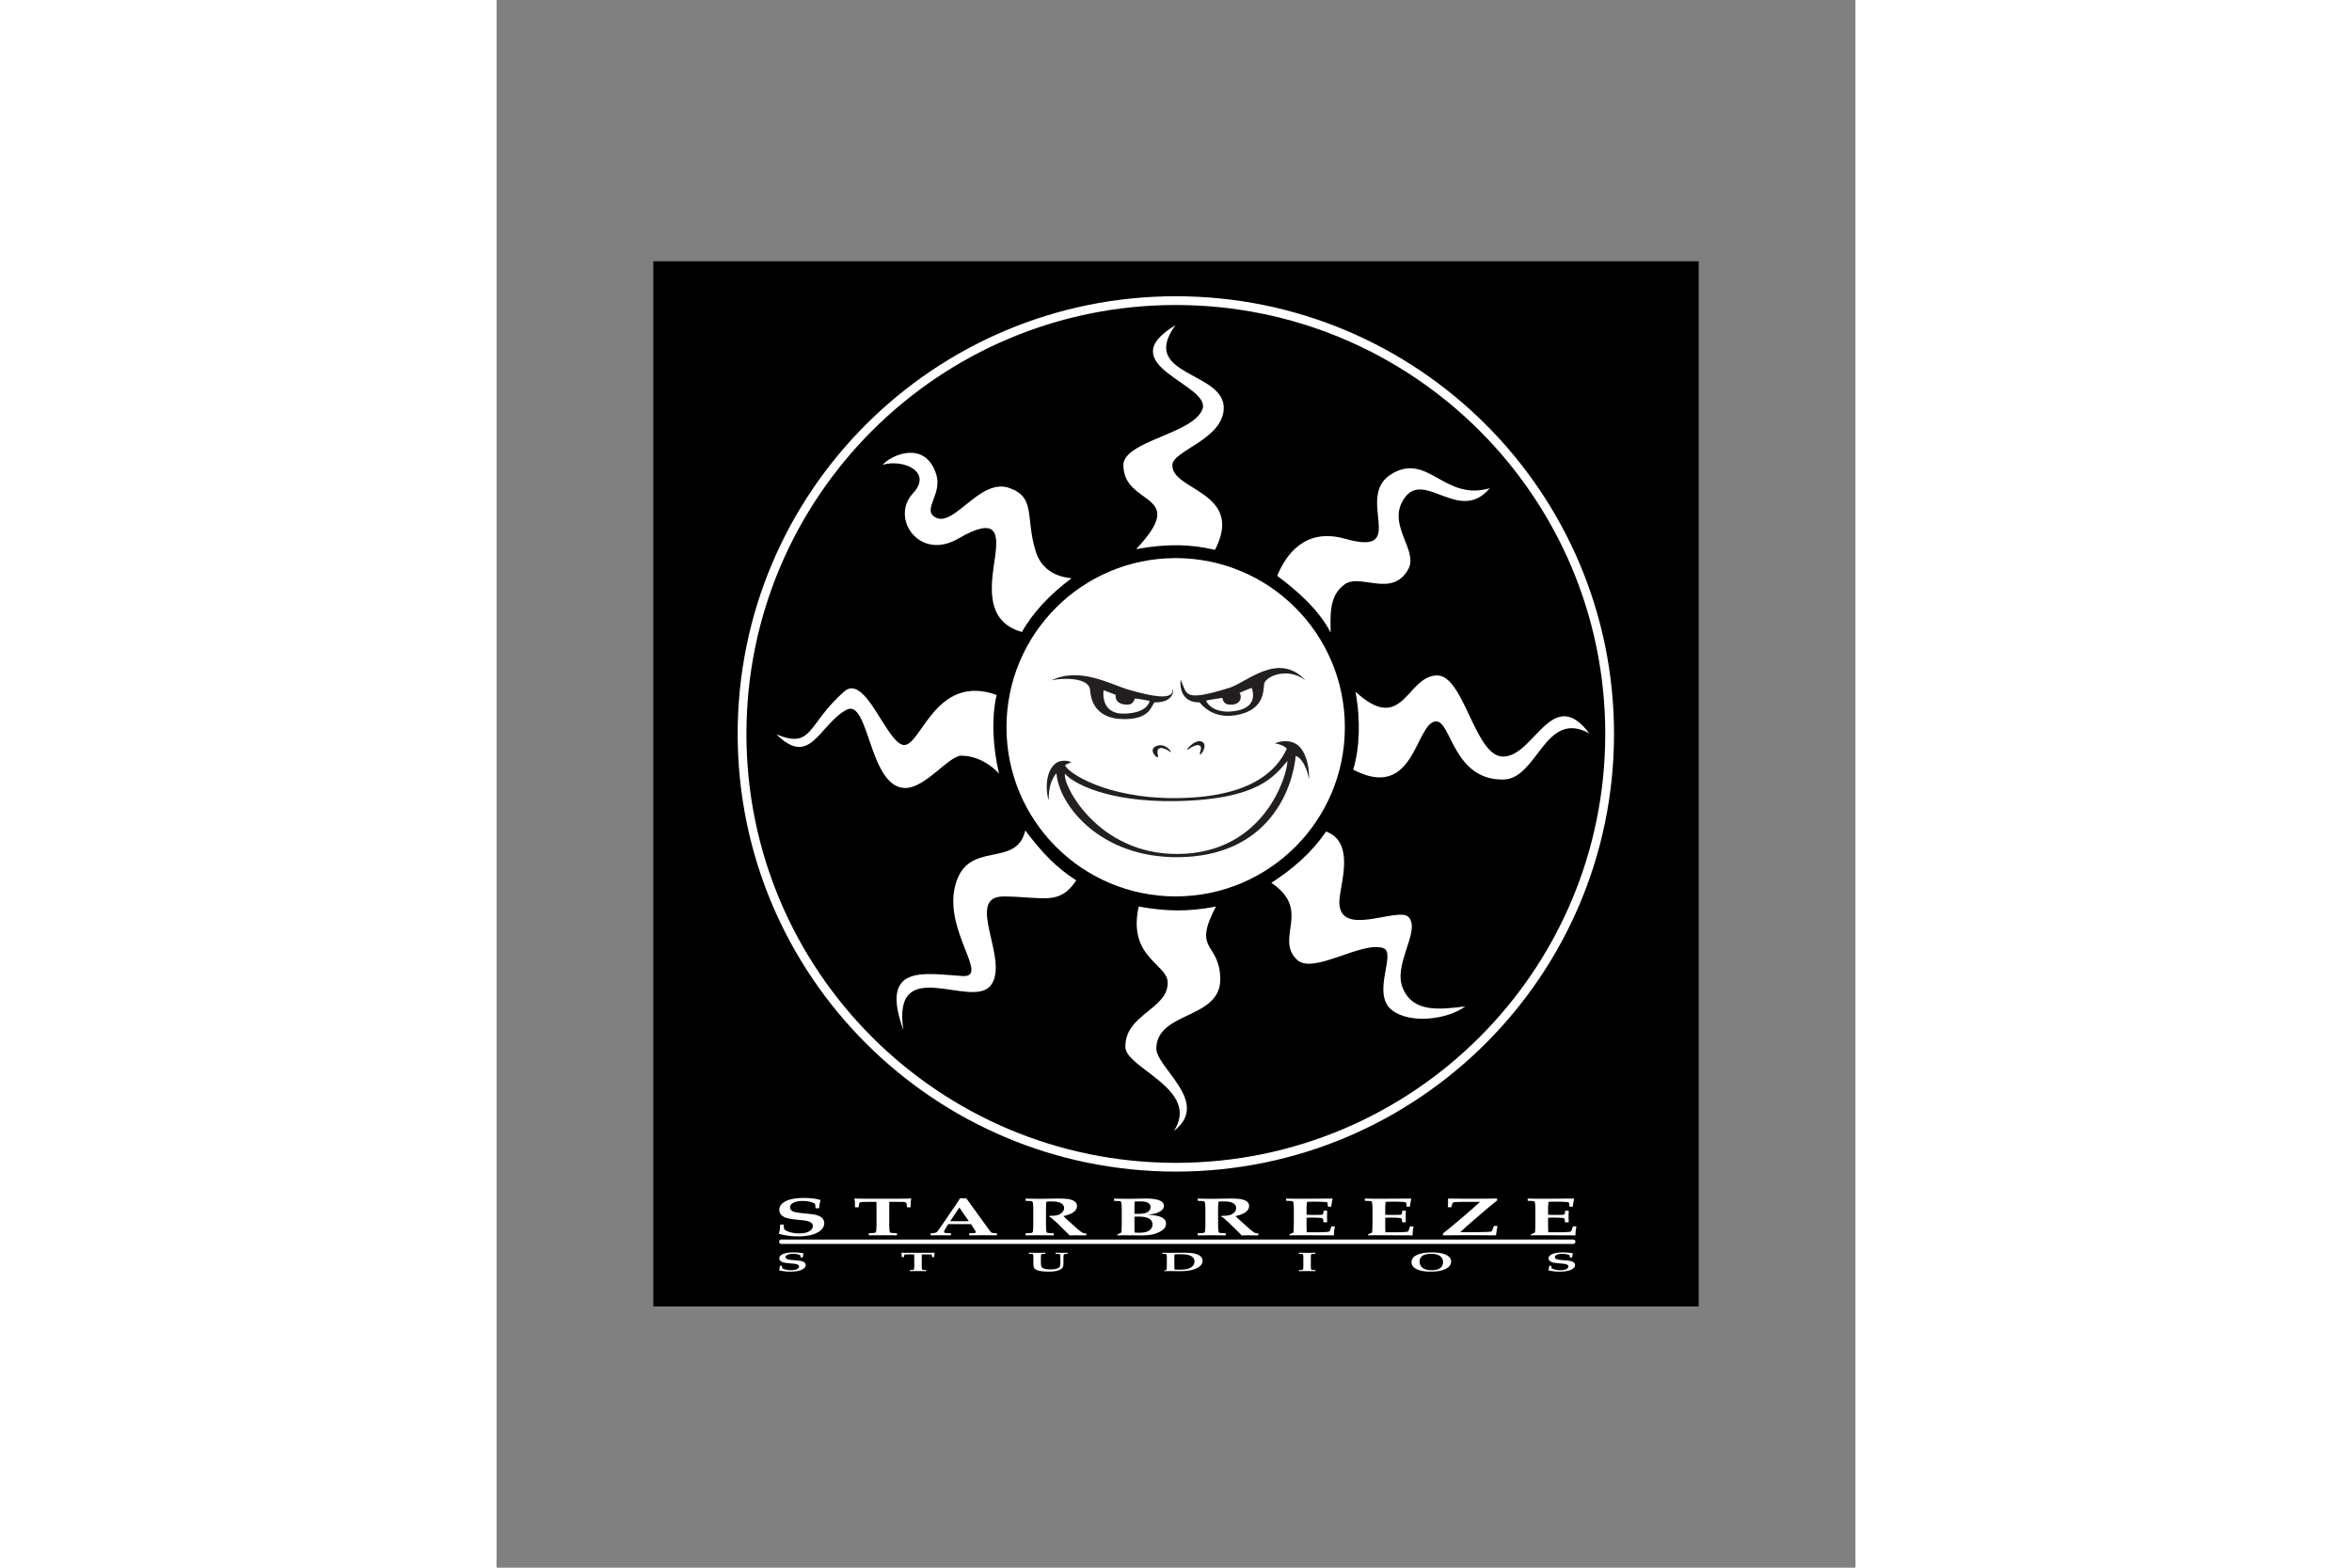 <svg xmlns="http://www.w3.org/2000/svg" xmlns:xlink="http://www.w3.org/1999/xlink" height="800" width="1200" viewBox="-45 -75 390 450"><rect x="-45" y="-75" width="390" height="450" fill="#808080" stroke="none"/><defs><clipPath clipPathUnits="userSpaceOnUse" id="H"><use height="100%" width="100%" transform="translate(-342.604 -130.939)" xlink:href="#a"/></clipPath><clipPath clipPathUnits="userSpaceOnUse" id="G"><use height="100%" width="100%" xlink:href="#a"/></clipPath><clipPath clipPathUnits="userSpaceOnUse" id="F"><use height="100%" width="100%" xlink:href="#a"/></clipPath><clipPath clipPathUnits="userSpaceOnUse" id="E"><use height="100%" width="100%" xlink:href="#a"/></clipPath><clipPath clipPathUnits="userSpaceOnUse" id="D"><use height="100%" width="100%" xlink:href="#a"/></clipPath><clipPath clipPathUnits="userSpaceOnUse" id="C"><use height="100%" width="100%" xlink:href="#a"/></clipPath><clipPath clipPathUnits="userSpaceOnUse" id="B"><use height="100%" width="100%" xlink:href="#a"/></clipPath><clipPath clipPathUnits="userSpaceOnUse" id="A"><use height="100%" width="100%" xlink:href="#a"/></clipPath><clipPath clipPathUnits="userSpaceOnUse" id="z"><use height="100%" width="100%" xlink:href="#a"/></clipPath><clipPath clipPathUnits="userSpaceOnUse" id="y"><use height="100%" width="100%" xlink:href="#a"/></clipPath><clipPath clipPathUnits="userSpaceOnUse" id="x"><use height="100%" width="100%" xlink:href="#a"/></clipPath><clipPath clipPathUnits="userSpaceOnUse" id="w"><use height="100%" width="100%" xlink:href="#a"/></clipPath><clipPath clipPathUnits="userSpaceOnUse" id="v"><use height="100%" width="100%" xlink:href="#a"/></clipPath><clipPath clipPathUnits="userSpaceOnUse" id="u"><use height="100%" width="100%" xlink:href="#a"/></clipPath><clipPath clipPathUnits="userSpaceOnUse" id="t"><use height="100%" width="100%" xlink:href="#a"/></clipPath><clipPath clipPathUnits="userSpaceOnUse" id="s"><use height="100%" width="100%" xlink:href="#a"/></clipPath><clipPath clipPathUnits="userSpaceOnUse" id="r"><use height="100%" width="100%" xlink:href="#a"/></clipPath><clipPath clipPathUnits="userSpaceOnUse" id="q"><use height="100%" width="100%" xlink:href="#a"/></clipPath><clipPath clipPathUnits="userSpaceOnUse" id="p"><use height="100%" width="100%" xlink:href="#a"/></clipPath><clipPath clipPathUnits="userSpaceOnUse" id="o"><use height="100%" width="100%" xlink:href="#a"/></clipPath><clipPath clipPathUnits="userSpaceOnUse" id="n"><use height="100%" width="100%" xlink:href="#a"/></clipPath><clipPath clipPathUnits="userSpaceOnUse" id="m"><use height="100%" width="100%" xlink:href="#a"/></clipPath><clipPath clipPathUnits="userSpaceOnUse" id="l"><use height="100%" width="100%" xlink:href="#a"/></clipPath><clipPath clipPathUnits="userSpaceOnUse" id="k"><use height="100%" width="100%" xlink:href="#a"/></clipPath><clipPath clipPathUnits="userSpaceOnUse" id="j"><use height="100%" width="100%" xlink:href="#a"/></clipPath><clipPath clipPathUnits="userSpaceOnUse" id="i"><use height="100%" width="100%" xlink:href="#a"/></clipPath><clipPath clipPathUnits="userSpaceOnUse" id="h"><use height="100%" width="100%" xlink:href="#a"/></clipPath><clipPath clipPathUnits="userSpaceOnUse" id="g"><use height="100%" width="100%" xlink:href="#a"/></clipPath><clipPath clipPathUnits="userSpaceOnUse" id="f"><use height="100%" width="100%" xlink:href="#a"/></clipPath><clipPath clipPathUnits="userSpaceOnUse" id="e"><use height="100%" width="100%" xlink:href="#a"/></clipPath><clipPath clipPathUnits="userSpaceOnUse" id="d"><use height="100%" width="100%" xlink:href="#a"/></clipPath><clipPath clipPathUnits="userSpaceOnUse" id="c"><use height="100%" width="100%" xlink:href="#a"/></clipPath><clipPath clipPathUnits="userSpaceOnUse" id="b"><use height="100%" width="100%" xlink:href="#a"/></clipPath><path id="a" d="M0 0h595.276v841.89H0z"/></defs><path d="M0 0h300v300H0z"/><path d="M280.59 177.516c-1.018-4.413-6.604-.907-7.946-6.302-1.273-5.092 3.952-10.37.849-10.184-4.254.249-9.458 1.485-6.705-6.111-1.31 8.8 7.808 2.207 9.93 5.093 2.122 2.885-3.103 10.089 1.474 10.03 4.578-.053 6.238-1.045 8.174 1.814-2.264 1.475-3.723 2.955-5.776 5.66" transform="matrix(2.535 0 0 -2.535 -604.555 613.38)" clip-path="url(#b)" fill="#fff"/><path d="M316.772 189.2c0-10.577-8.575-19.153-19.154-19.153-10.578 0-19.154 8.576-19.154 19.154 0 10.579 8.576 19.154 19.154 19.154 10.579 0 19.154-8.575 19.154-19.154" transform="matrix(2.535 0 0 -2.535 -604.555 613.38)" clip-path="url(#c)" fill="#fff"/><path d="M293.14 209.373c6.142 6.503-1.443 4.763-1.443 9.527.037 2.715 7.936 3.522 8.954 6.322 1.018 2.801-10.566 4.986-3.061 9.5-4.227-5.808 5.697-5.177 5.469-9.5-.185-3.474-5.813-4.715-5.813-6.333-.107-2.917 8.216-3.002 4.827-9.6-2.69.625-5.294.736-8.933.084" transform="matrix(2.535 0 0 -2.535 -604.555 613.38)" clip-path="url(#d)" fill="#fff"/><path d="M309.111 206.345c.976 2.38 3.14 5.479 7.654 4.206 7.56-2.143.775 4.928 5.511 7.458 4.021 2.154 5.803-3.22 10.906-1.74-3.464-4.111-7.426 2.186-9.702-1.172-2.02-2.971 1.65-5.835.478-7.988-1.846-3.337-5.437-.41-7.24-1.745-1.804-1.332-1.56-3.607-1.56-5.443-1.294 2.552-3.809 4.774-6.047 6.424" transform="matrix(2.535 0 0 -2.535 -604.555 613.38)" clip-path="url(#e)" fill="#fff"/><path d="M317.975 193.227c5.41-4.981 5.787 1.835 9.246 1.84 3.028 0 4.259-9.091 7.399-9.186 3.565-.107 5.586 8.227 9.829 2.625-5.044 2.774-5.845-5.161-9.723-5.225-5.686-.095-5.888 6.588-7.622 6.588-2.382-.111-2.361-9.15-9.39-5.468.738 2.429.855 5.617.26 8.826" transform="matrix(2.535 0 0 -2.535 -604.555 613.38)" clip-path="url(#f)" fill="#fff"/><path d="M308.453 171.58c4.62-3.103.35-6.233 2.891-8.7 1.81-1.74 7.283 2.117 9.755 1.322 1.586-.515-1.385-5.151 1.002-7.034 2.01-1.581 6.25-1.093 8.301.419-2.81-.33-5.84-.764-7.054 2.02-1.183 2.733 2 6.44.68 8.058-1.147 1.4-8.393-2.731-7.852 2.244.223 1.979 1.65 6.318-1.533 7.485-1.66-2.44-3.766-4.228-6.19-5.814" transform="matrix(2.535 0 0 -2.535 -604.555 613.38)" clip-path="url(#g)" fill="#fff"/><path d="M293.432 168.896c-1.268-5.713 3.199-6.487 3.278-8.54.127-3.087-4.87-3.64-4.784-7.378.058-2.42 8.518-4.748 5.505-9.48 4.228 3.279-2.08 7.14-2.005 9.4.154 4.19 7.384 3.214 7.24 7.898-.11 4.116-3.203 2.976-.487 8.105-3.183-.626-5.702-.541-8.747-.005" transform="matrix(2.535 0 0 -2.535 -604.555 613.38)" clip-path="url(#h)" fill="#fff"/><path d="M277.349 192.86c-6.922 2.489-8.545-5.775-10.492-5.67-1.947.107-4.344 8.2-6.774 6.053-4.243-3.74-3.506-6.546-7.664-4.848 3.845-3.793 4.768 1.002 7.882 2.758 2.62 1.469 2.546-8.726 6.662-8.832 2.27-.058 4.98 3.66 6.387 3.66 1.405 0 2.98-.642 4.275-2.042-.753 3.135-.854 6.434-.276 8.922" transform="matrix(2.535 0 0 -2.535 -604.555 613.38)" clip-path="url(#i)" fill="#fff"/><path d="M280.213 199.99c-4.397 1.231-3.432 5.676-3.039 8.513.376 2.743.196 4.588-4.207 2.042-4.402-2.546-7.691 2.371-5.092 5.146 2.27 2.424-1.077 3.92-3.427 3.23.817 1.008 4.764 2.933 6.058-1.066.705-2.159-1.432-3.883-.276-4.769 2.143-1.644 5.129 4.429 8.561 3.209 3.035-1.077 1.783-3.32 2.987-7.198.567-1.819 2.037-2.848 4.058-3.023-2.398-1.772-4.403-3.893-5.623-6.084" transform="matrix(2.535 0 0 -2.535 -604.555 613.38)" clip-path="url(#j)" fill="#fff"/><path d="M283.565 194.521c3.236 1.55 6.683-.472 8.7-1.06 5.261-1.534 4.895-.377 5.07.1.058-.35-.058-1.575-2.122-1.544-.376-.413-.482-1.915-3.453-1.893-3.59.01-3.782 2.678-3.835 3.3-.11 1.405-2.997 1.4-4.36 1.097m8.121-3.777c2.53.011 2.944 1.173 2.981 1.443-.764.165-1.172.212-1.65.276-.2-.313-.212-.822-1.198-.684-1.199.17-.992 1.092-.992 1.092l-1.369.525s-.44-2.657 2.228-2.652" transform="matrix(2.535 0 0 -2.535 -604.555 613.38)" clip-path="url(#k)" fill="#231f20"/><path d="M307.62 193.917c-.1-.483.075-2.636-2.842-3.283-2.795-.626-4.084.97-4.461 1.384-2.063-.032-2.233 1.75-2.143 2.557.796-1.586.138-2.578 5.495-.918 2.005.614 5.565 4.168 8.636.864-2.18 1.64-4.838.303-4.684-.604m-1.406-.255s-.912-.36-1.368-.562c.26-.33.228-1.188-.7-1.321-.987-.138-1.125.303-1.263.748-.51-.101-1.241-.175-1.814-.302.037-.271.902-1.607 3.39-1.167 2.72.483 1.755 2.604 1.755 2.604" transform="matrix(2.535 0 0 -2.535 -604.555 613.38)" clip-path="url(#l)" fill="#231f20"/><path d="M285.104 184.878c.345-.854 4.657-3.708 12.322-3.702 8.466.01 11.569 2.954 12.778 5.6-.223.27-.79.526-1.363.6.78.329 1.782.377 2.509-.132.865-.6 1.437-2.223 1.363-3.968-.117.875-.673 2.419-1.506 2.684-.34-3.671-2.997-11.372-13.293-11.473-8.874-.08-13.531 5.93-13.791 9.505-.59-.642-.891-1.692-.881-3.03-.254.558-.562 3.147.817 4.17.355.26 1.018.409 1.745.123-.647-.34-.461-.133-.7-.377m-.016-.94c-.334-1.171 3.676-9.165 12.789-9.085 9.877.079 12.396 9.044 12.396 10.529-1.427-1.602-3.13-4.397-12.741-4.546-7.67-.111-11.57 2.042-12.444 3.103" transform="matrix(2.535 0 0 -2.535 -604.555 613.38)" clip-path="url(#m)" fill="#231f20"/><path d="M297.022 186.395c-.817.605-1.719.743-1.4-.43.17-.62-1.332.695-.16 1.125 1.12.398 1.852-.907 1.56-.695" transform="matrix(2.535 0 0 -2.535 -604.555 613.38)" clip-path="url(#n)" fill="#231f20"/><path d="M299.102 186.734c.764.573 1.623.68 1.315-.26-.381-1.146 1.072.716.16 1.098-.87.366-2.138-1.33-1.475-.838" transform="matrix(2.535 0 0 -2.535 -604.555 613.38)" clip-path="url(#o)" fill="#231f20"/><path d="M347.244 188.446c0-27.37-22.209-49.56-49.606-49.56-27.397 0-49.607 22.19-49.607 49.56 0 27.371 22.21 49.56 49.607 49.56s49.606-22.189 49.606-49.56m-49.606 48.568c-26.849 0-48.615-21.745-48.615-48.568 0-26.824 21.766-48.569 48.615-48.569 26.85 0 48.614 21.745 48.614 48.57 0 26.822-21.765 48.567-48.614 48.567" transform="matrix(2.535 0 0 -2.535 -604.555 613.38)" clip-path="url(#p)" fill="#fff"/><path d="M257.832 133.037c0-.325-.157-.61-.472-.858-.274-.218-.634-.38-1.079-.487a6.587 6.587 0 00-1.461-.14c-.702 0-1.392.091-2.068.276l-.06.065c.094.224.141.545.141.964l.05.03h.321l.045-.03v-.07c0-.11.02-.257.06-.438.121-.124.337-.23.648-.32a3.626 3.626 0 011.014-.142c.662 0 1.121.136 1.375.407.131.137.196.281.196.431 0 .252-.179.431-.537.537-.177.054-.463.1-.858.136-.894.081-1.481.181-1.762.301-.425.185-.638.47-.638.86 0 .4.231.722.693.962.489.252 1.168.377 2.038.377.783 0 1.415-.074 1.897-.22l.035-.07a3.139 3.139 0 01-.145-.844l-.056-.03h-.316l-.05.03c-.01.237-.027.391-.05.461-.104.091-.284.17-.542.236a3.612 3.612 0 01-.858.101c-.449 0-.804-.07-1.065-.21-.244-.132-.366-.302-.366-.513 0-.224.139-.39.417-.497.18-.067.607-.132 1.28-.196.07-.006.265-.027.587-.06.197-.02.38-.048.547-.085.338-.074.592-.188.763-.34a.809.809 0 00.276-.624" transform="matrix(2.535 0 0 -2.535 -604.555 613.38)" clip-path="url(#q)" fill="#fff"/><path d="M267.69 135.815a1.82 1.82 0 01-.066-.452l-.01-.492-.05-.03h-.317l-.055.03c-.017.251-.035.398-.055.441-.04.077-.147.123-.32.136-.068.007-.383.01-.945.01h-.672c-.007-.07-.01-.343-.01-.818v-1.67c0-.47.021-.775.065-.914.016-.058.073-.095.17-.11.05-.008.246-.018.588-.03l.05-.032v-.195l-.05-.025a56.9 56.9 0 01-1.546.015c-.716 0-1.232-.005-1.546-.015l-.046.02v.2l.051.031c.341.013.537.023.587.03.097.016.154.053.171.111.043.14.065.444.065.913v1.671c0 .485-.005.758-.015.818h-.718c-.599 0-.949-.01-1.049-.03a.27.27 0 01-.11-.045.42.42 0 01-.076-.19 2.085 2.085 0 01-.045-.322l-.05-.03h-.316l-.055.03-.01.507a2.011 2.011 0 01-.06.437l.044.03c.198-.02.917-.03 2.16-.03h2.031c1.145 0 1.865.01 2.16.03z" transform="matrix(2.535 0 0 -2.535 -604.555 613.38)" clip-path="url(#r)" fill="#fff"/><path d="M277.38 131.69l-.045-.025c-.743.01-1.192.014-1.345.014a91.64 91.64 0 01-1.717-.014l-.045.025v.186l.05.029.437.016c.184.006.276.045.276.115 0 .04-.047.132-.14.276l-.407.623a218.645 218.645 0 01-2.58 0l-.22-.362c-.169-.271-.252-.441-.252-.512 0-.073.078-.117.236-.13.087-.007.257-.016.512-.026l.05-.03v-.185l-.05-.025c-.619.01-1.017.014-1.195.014-.137 0-.477-.004-1.019-.014l-.05.02v.19l.055.03c.345.014.556.055.635.123.08.069.374.478.886 1.228l1.31 1.922.442.678h.713l2.66-3.674c.103-.141.197-.22.281-.236.111-.024.27-.036.477-.036l.045-.034zm-3.182 1.586l-1.074 1.54-1.029-1.54c.274-.007.63-.011 1.07-.011.424 0 .768.004 1.033.01" transform="matrix(2.535 0 0 -2.535 -604.555 613.38)" clip-path="url(#s)" fill="#fff"/><path d="M287.495 131.683l-.05-.025-.191.005c-.46.007-.745.01-.858.01-.171 0-.442-.005-.814-.015-.013.044-.076.12-.19.231l-1.245 1.22-.557.497a1.38 1.38 0 01-.296.18l.055.101a3.34 3.34 0 01.17-.005c.329 0 .586.03.773.09.17.057.328.154.472.291a.657.657 0 01.216.492c0 .331-.21.555-.632.673-.201.053-.494.08-.88.08a4.63 4.63 0 01-.48-.025c-.034-.19-.051-.519-.051-.984v-1.536c0-.468.022-.773.066-.913.016-.057.073-.094.17-.11.05-.008.246-.018.587-.03l.05-.03v-.197l-.044-.025c-.335.01-.851.015-1.547.015-.72 0-1.234-.005-1.545-.015l-.051.02v.201l.05.03c.342.013.538.023.588.03.097.017.154.054.17.111.044.14.066.445.066.913v1.556c0 .47-.022.773-.066.913-.016.057-.073.094-.17.111-.05.007-.246.017-.587.03l-.051.025v.201l.05.03c.328-.013.844-.02 1.546-.02.409 0 .74.003.994.01.506.01.884.015 1.135.015.579 0 1.004-.03 1.275-.09.365-.084.609-.223.733-.417a.636.636 0 00.09-.34c0-.537-.512-.916-1.536-1.14.167-.164.344-.33.532-.502l.773-.698c.455-.412.758-.646.909-.703a.913.913 0 01.32-.045l.05-.03z" transform="matrix(2.535 0 0 -2.535 -604.555 613.38)" clip-path="url(#t)" fill="#fff"/><path d="M296.526 132.999c0-.492-.407-.874-1.22-1.144-.4-.131-.918-.196-1.55-.196-.202 0-.367 0-.498.005l-1.199.009c-.429 0-.76-.004-.994-.014l-.05.025v.08l.025.035c.247.094.381.152.401.176.03.037.05.167.055.39l.015.659v1.496c0 .468-.02.772-.065.913-.016.057-.074.093-.17.11-.05.007-.246.017-.588.03l-.05.026v.2l.05.03c.298-.013.81-.02 1.536-.02.462 0 .88.005 1.25.016.294.006.544.01.748.01.934 0 1.546-.124 1.837-.372.154-.133.231-.286.231-.456 0-.278-.186-.511-.557-.698a2.557 2.557 0 00-.552-.196 7.609 7.609 0 00-.723-.125c1.378-.037 2.068-.367 2.068-.99m-1.752 1.868c0 .432-.385.647-1.154.647-.255 0-.47-.006-.648-.02a9.182 9.182 0 01-.02-.572v-.813c.077-.003.231-.005.462-.005.606 0 1.004.114 1.194.34a.642.642 0 01.166.423m.216-1.957c0 .589-.527.883-1.58.883-.135 0-.287-.003-.458-.01v-1.361c0-.147.007-.292.02-.436.137-.014.33-.02.578-.02.468 0 .83.086 1.084.26a.785.785 0 01.356.684" transform="matrix(2.535 0 0 -2.535 -604.555 613.38)" clip-path="url(#u)" fill="#fff"/><path d="M306.978 131.683l-.05-.025-.191.005c-.46.007-.745.01-.858.01-.171 0-.442-.005-.814-.015-.013.044-.076.12-.19.231l-1.245 1.22-.557.497a1.38 1.38 0 01-.296.18l.055.101a3.34 3.34 0 01.17-.005c.329 0 .586.03.773.09.17.057.328.154.472.291a.657.657 0 01.216.492c0 .331-.21.555-.632.673-.201.053-.494.08-.88.08a4.63 4.63 0 01-.48-.025c-.034-.19-.051-.519-.051-.984v-1.536c0-.468.022-.773.066-.913.016-.057.073-.094.17-.11.05-.008.246-.018.587-.03l.05-.03v-.197l-.044-.025c-.335.01-.851.015-1.547.015-.72 0-1.234-.005-1.545-.015l-.05.02v.201l.05.03c.34.013.537.023.587.03.097.017.154.054.17.111.044.14.066.445.066.913v1.556c0 .47-.022.773-.066.913-.016.057-.073.094-.17.111-.05.007-.246.017-.587.03l-.05.025v.201l.05.03c.327-.013.843-.02 1.545-.02.409 0 .74.003.994.01.506.01.884.015 1.135.015.579 0 1.004-.03 1.275-.09.365-.084.609-.223.733-.417a.636.636 0 00.09-.34c0-.537-.512-.916-1.536-1.14.167-.164.345-.33.532-.502l.773-.698c.455-.412.758-.646.909-.703a.913.913 0 01.32-.045l.05-.03z" transform="matrix(2.535 0 0 -2.535 -604.555 613.38)" clip-path="url(#v)" fill="#fff"/><path d="M315.648 132.662a3.923 3.923 0 01-.11-.974l-.05-.024-3.65.015c-.609 0-1.039-.006-1.29-.016l-.05.025v.08l.025.036c.248.094.382.153.401.176.03.037.05.167.055.392l.016.656v1.497c0 .469-.022.773-.065.914-.017.057-.074.093-.17.11-.052.007-.247.017-.589.03l-.05.025v.2l.05.03c.338-.012.86-.02 1.566-.02.63 0 1.826.008 3.59.02l.054-.024-.065-.326a6.5 6.5 0 01-.045-.266l-.035-.276-.05-.031h-.29l-.052.03c-.003.268-.029.42-.08.457-.036.027-.217.048-.54.063-.322.014-.606.022-.85.022-.29 0-.586-.007-.883-.02a5.011 5.011 0 01-.055-.859v-.607c.263-.01.478-.015.642-.015l.657.005c.308 0 .482.013.523.04.053.037.088.171.105.402l.05.03h.311l.05-.03a10.45 10.45 0 010-1.255l-.05-.03h-.336l-.05.03c0 .227-.027.362-.08.404-.054.041-.217.07-.488.083a14.418 14.418 0 01-1.334 0v-.899c0-.257.008-.506.025-.748h.682c.977 0 1.576.022 1.797.065a.223.223 0 01.08.036c.034.026.066.085.096.175l.12.367.051.03h.305z" transform="matrix(2.535 0 0 -2.535 -604.555 613.38)" clip-path="url(#w)" fill="#fff"/><path d="M324.553 132.662a3.923 3.923 0 01-.11-.974l-.05-.024-3.65.015c-.609 0-1.039-.006-1.29-.016l-.05.025v.08l.025.036c.248.094.382.153.401.176.03.037.05.167.055.392l.016.656v1.497c0 .469-.022.773-.065.914-.017.057-.074.093-.17.11-.052.007-.247.017-.589.03l-.05.025v.2l.05.03c.338-.012.86-.02 1.566-.02.63 0 1.826.008 3.59.02l.054-.024-.065-.326a6.5 6.5 0 01-.045-.266l-.035-.276-.05-.031h-.29l-.052.03c-.003.268-.029.42-.08.457-.036.027-.217.048-.54.063-.322.014-.606.022-.85.022-.29 0-.586-.007-.883-.02a5.011 5.011 0 01-.055-.859v-.607c.263-.01.478-.015.642-.015l.657.005c.308 0 .482.013.523.04.053.037.088.171.105.402l.05.03h.311l.05-.03a10.45 10.45 0 010-1.255l-.05-.03h-.336l-.05.03c0 .227-.027.362-.08.404-.054.041-.217.07-.488.083a14.418 14.418 0 01-1.334 0v-.899c0-.257.008-.506.025-.748h.682c.977 0 1.576.022 1.797.065a.223.223 0 01.08.036c.034.026.066.085.096.175l.12.367.051.03h.305z" transform="matrix(2.535 0 0 -2.535 -604.555 613.38)" clip-path="url(#x)" fill="#fff"/><path d="M334.048 132.698c-.07-.358-.124-.696-.16-1.014l-.05-.02a363.8 363.8 0 01-3.133.02c-.522 0-1.448-.007-2.776-.02l-.05.02v.206c.248.183.626.488 1.134.913l.733.612.94.809c.31.268.775.68 1.395 1.24h-1.26c-.974-.004-1.535-.02-1.682-.046-.087-.013-.147-.052-.18-.115a2.835 2.835 0 01-.086-.276l-.04-.146-.056-.03h-.306l-.05.035c.024.208.036.395.036.562 0 .054-.004.173-.01.357l.05.03c.455-.013 1.47-.02 3.041-.02.372 0 1.18.007 2.424.02l.051-.03v-.181l-.412-.336a46.591 46.591 0 01-1.114-.924l-1.486-1.28a68.914 68.914 0 01-1.169-1.054c.177-.003.447-.005.808-.005 1.696 0 2.6.027 2.71.08.061.03.138.183.231.457.02.057.04.104.055.14l.056.03h.301z" transform="matrix(2.535 0 0 -2.535 -604.555 613.38)" clip-path="url(#y)" fill="#fff"/><path d="M342.992 132.662a3.923 3.923 0 01-.111-.974l-.05-.024-3.649.015c-.609 0-1.039-.006-1.29-.016l-.05.025v.08l.025.036c.248.094.382.153.401.176.03.037.049.167.056.392l.015.656v1.497c0 .469-.022.773-.065.914-.017.057-.074.093-.171.11-.051.007-.246.017-.588.03l-.049.025v.2l.049.03c.338-.012.86-.02 1.566-.02.63 0 1.826.008 3.589.02l.055-.024-.065-.326a6.5 6.5 0 01-.045-.266l-.035-.276-.05-.031h-.291l-.051.03c-.003.268-.029.42-.08.457-.036.027-.217.048-.54.063-.322.014-.606.022-.85.022-.291 0-.586-.007-.883-.02a5.011 5.011 0 01-.055-.859v-.607c.263-.01.478-.015.642-.015l.657.005c.308 0 .482.013.523.04.053.037.088.171.105.402l.05.03h.311l.05-.03a10.45 10.45 0 010-1.255l-.05-.03h-.336l-.05.03c0 .227-.027.362-.08.404-.054.041-.217.07-.488.083a14.418 14.418 0 01-1.334 0v-.899c0-.257.008-.506.025-.748h.682c.977 0 1.576.022 1.797.065a.223.223 0 01.08.036c.034.026.066.085.096.175l.12.367.051.03h.305z" transform="matrix(2.535 0 0 -2.535 -604.555 613.38)" clip-path="url(#z)" fill="#fff"/><path d="M255.736 128.3c0-.162-.093-.305-.277-.428a1.782 1.782 0 00-.635-.24 4.368 4.368 0 00-.859-.073c-.414 0-.82.046-1.217.138l-.036.031c.057.111.085.268.085.474l.031.014h.196l.028-.014v-.033c0-.055.012-.128.035-.218.071-.063.197-.117.38-.162.19-.047.388-.07.595-.07.388 0 .657.066.806.203.077.07.115.141.115.216 0 .126-.106.217-.317.272a3.448 3.448 0 01-.506.066c-.528.041-.874.092-1.039.154-.25.092-.377.235-.377.43 0 .202.136.364.408.484.288.127.69.19 1.201.19.462 0 .834-.036 1.118-.107l.021-.035a1.331 1.331 0 01-.085-.417l-.033-.014h-.19l-.03.014a.917.917 0 01-.03.231.887.887 0 01-.32.118c-.162.034-.33.05-.506.05-.264 0-.473-.035-.627-.108-.144-.066-.216-.152-.216-.258 0-.116.082-.2.245-.256.106-.035.357-.07.754-.102.041-.002.157-.012.346-.029.117-.01.224-.024.323-.04.2-.038.35-.095.45-.17a.378.378 0 00.163-.31" transform="matrix(2.535 0 0 -2.535 -604.555 613.38)" clip-path="url(#A)" fill="#fff"/><path d="M270.336 129.687a.81.81 0 01-.037-.226l-.005-.243-.031-.015h-.191l-.033.012a.914.914 0 01-.032.221c-.024.04-.086.064-.187.072-.04.001-.223.003-.55.003h-.392a6.838 6.838 0 01-.006-.409v-.837c0-.233.013-.385.038-.456.01-.029.043-.047.1-.055.029-.004.143-.009.342-.015l.029-.015v-.098l-.03-.014c-.193.007-.495.01-.905.01-.42 0-.721-.003-.905-.01l-.027.012v.1l.03.015c.199.006.313.011.342.015.056.008.09.026.099.055.026.071.038.223.038.456v.837c0 .243-.003.38-.008.41h-.416a6.55 6.55 0 01-.61-.016.147.147 0 01-.063-.024.195.195 0 01-.043-.095.825.825 0 01-.027-.159l-.03-.015h-.191l-.033.015-.006.25a.844.844 0 01-.037.22l.027.014c.116-.008.537-.01 1.265-.01h1.19c.67 0 1.093.002 1.266.01z" transform="matrix(2.535 0 0 -2.535 -604.555 613.38)" clip-path="url(#B)" fill="#fff"/><path d="M285.38 129.59l-.03-.016c-.232 0-.363-.03-.393-.09a.85.85 0 01-.034-.225 5.797 5.797 0 01-.01-.372v-.454c0-.294-.115-.502-.345-.626-.305-.166-.74-.248-1.304-.248-.516 0-.918.042-1.207.127-.245.072-.404.176-.479.31-.046.086-.07.31-.07.67v.38c0 .236-.012.39-.037.461-.01.027-.043.045-.1.053a6.79 6.79 0 01-.342.014l-.03.015v.098l.03.015c.188-.008.49-.01.905-.01.423 0 .724.002.902.01l.03-.015v-.098l-.03-.015a6.79 6.79 0 01-.342-.014c-.057-.008-.09-.026-.099-.053-.025-.07-.037-.224-.037-.46v-.304c0-.372.033-.599.1-.682.135-.165.466-.248.995-.248.347 0 .617.043.81.127.092.04.156.08.19.121a.442.442 0 01.084.192c.018.08.027.162.027.245v.307c0 .26-.002.436-.006.531-.004.088-.016.145-.036.171-.016.02-.05.035-.104.047a3.877 3.877 0 01-.365.02l-.03.015v.098l.029.015c.17-.008.345-.01.524-.01.135 0 .393.002.775.01l.03-.015z" transform="matrix(2.535 0 0 -2.535 -604.555 613.38)" clip-path="url(#C)" fill="#fff"/><path d="M300.66 128.778c0-.333-.217-.609-.653-.826a2.909 2.909 0 00-.774-.25 5.751 5.751 0 00-1.137-.088l-1.042.008c-.284.002-.518 0-.703-.01l-.03.014v.04l.015.017c.148.045.228.073.24.085.018.017.029.083.033.198l.009.331v.748c0 .236-.013.39-.038.462-.01.027-.043.045-.1.053a6.79 6.79 0 01-.342.014l-.03.015v.098l.03.015c.209-.008.407-.01.596-.01.458 0 .87.002 1.238.007.182.001.366.003.55.003.512 0 .904-.029 1.177-.086.299-.064.533-.164.702-.3a.663.663 0 00.259-.538m-.912-.072c0 .27-.132.478-.394.622a1.556 1.556 0 01-.514.16c-.196.03-.47.044-.821.044-.182 0-.356-.006-.523-.017-.02-.11-.03-.374-.03-.794l.007-.636a1.28 1.28 0 01.023-.283c.173-.014.349-.02.529-.02.39 0 .698.027.923.084.243.06.436.165.579.312a.737.737 0 01.22.528" transform="matrix(2.535 0 0 -2.535 -604.555 613.38)" clip-path="url(#D)" fill="#fff"/><path d="M313.428 127.627l-.027-.015c-.196.008-.499.01-.909.01-.407 0-.709-.002-.905-.01l-.026.015v.098l.03.015c.198.006.312.01.341.014.056.008.09.027.1.057.025.07.038.223.038.456v.78c0 .236-.013.389-.038.46-.01.028-.044.045-.1.053a6.174 6.174 0 01-.342.015l-.029.015v.098l.03.014c.187-.007.49-.01.905-.01.414 0 .714.003.902.01l.03-.014v-.098l-.03-.015a6.174 6.174 0 01-.342-.015c-.056-.008-.089-.025-.099-.053-.026-.071-.038-.224-.038-.46v-.78c0-.233.012-.385.038-.456.01-.03.043-.05.1-.057a6.79 6.79 0 01.341-.014l.03-.015z" transform="matrix(2.535 0 0 -2.535 -604.555 613.38)" clip-path="url(#E)" fill="#fff"/><path d="M328.799 128.71c0-.36-.211-.645-.634-.85-.411-.2-.972-.3-1.684-.3-.672 0-1.2.093-1.583.281-.384.19-.576.451-.576.79 0 .472.36.798 1.083.98.328.082.732.123 1.212.123.686 0 1.22-.09 1.6-.268.388-.182.582-.435.582-.756m-.912-.076a.811.811 0 01-.342.686c-.23.17-.564.255-1.005.255-.582 0-.968-.132-1.158-.396a.77.77 0 01-.148-.458c0-.308.113-.549.336-.726.23-.185.577-.277 1.038-.277.559 0 .934.14 1.126.42a.847.847 0 01.153.496" transform="matrix(2.535 0 0 -2.535 -604.555 613.38)" clip-path="url(#F)" fill="#fff"/><path d="M342.83 128.3c0-.162-.091-.305-.276-.428a1.774 1.774 0 00-.635-.24 4.361 4.361 0 00-.86-.073 5.38 5.38 0 00-1.216.138l-.035.031c.057.111.084.268.084.474l.032.014h.196l.027-.014v-.033c0-.055.012-.128.036-.218.07-.063.197-.117.379-.162.19-.047.389-.07.595-.07.388 0 .657.066.806.203.077.07.115.141.115.216 0 .126-.106.217-.316.272a3.446 3.446 0 01-.507.066c-.527.041-.873.092-1.04.154-.25.092-.376.235-.376.43 0 .202.136.364.409.484.288.127.688.19 1.2.19.462 0 .835-.036 1.119-.107l.02-.035a1.36 1.36 0 01-.085-.417l-.033-.014h-.191l-.03.014a.917.917 0 01-.03.231.88.88 0 01-.32.118c-.161.034-.33.05-.505.05-.264 0-.473-.035-.627-.108-.144-.066-.216-.152-.216-.258 0-.116.082-.2.246-.256.106-.035.357-.07.753-.102.04-.002.157-.012.346-.029a3.78 3.78 0 00.323-.04c.2-.038.35-.095.45-.17a.38.38 0 00.163-.31" transform="matrix(2.535 0 0 -2.535 -604.555 613.38)" clip-path="url(#G)" fill="#fff"/><path d="M0 0h-89.655z" transform="matrix(2.535 0 0 -2.535 263.997 281.432)" clip-path="url(#H)" fill="none" stroke="#fff" stroke-width=".5" stroke-linecap="round" stroke-linejoin="round"/></svg>